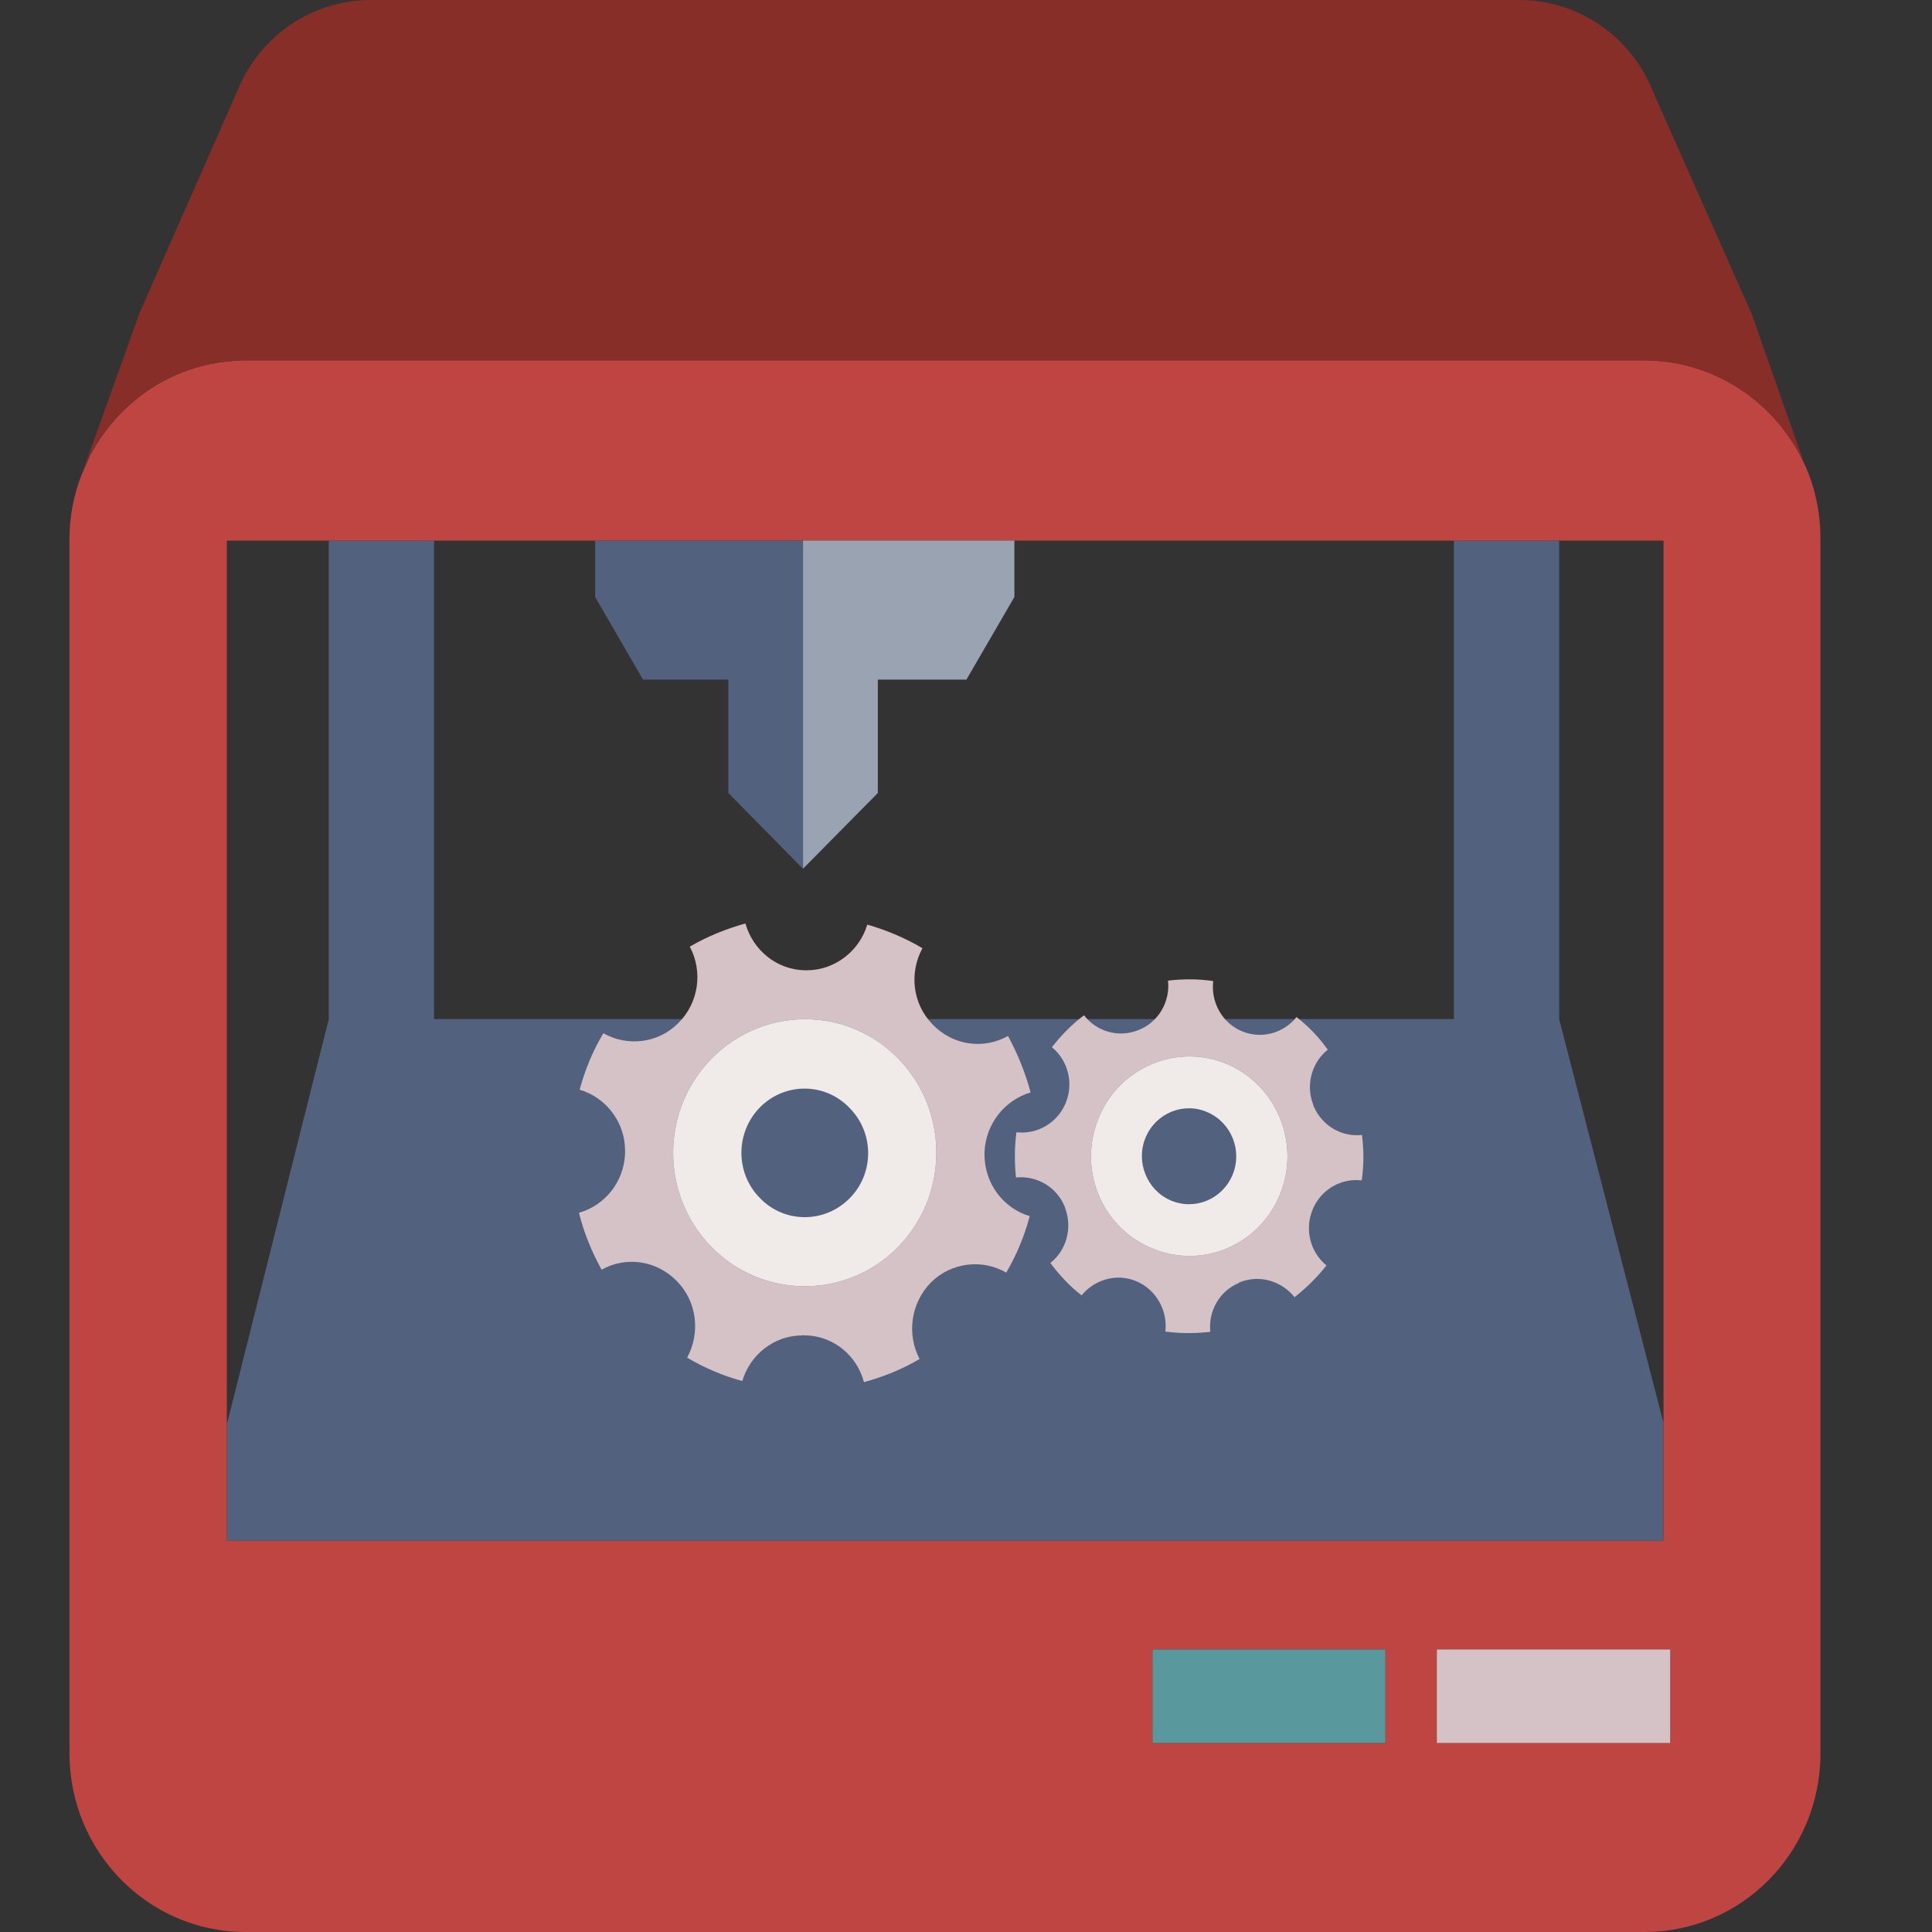 <?xml version="1.0" encoding="utf-8"?>
<!-- Generator: Adobe Illustrator 17.0.0, SVG Export Plug-In . SVG Version: 6.00 Build 0)  -->
<!DOCTYPE svg PUBLIC "-//W3C//DTD SVG 1.1//EN" "http://www.w3.org/Graphics/SVG/1.1/DTD/svg11.dtd">
<svg version="1.1" id="Layer_1" xmlns="http://www.w3.org/2000/svg" xmlns:xlink="http://www.w3.org/1999/xlink" x="0px" y="0px"
	 width="500px" height="500px" viewBox="0 0 500 500" enable-background="new 0 0 500 500" xml:space="preserve">
<rect x="0" y="0" width="500" height="500" fill="#333333" stroke="none"/>
<g>
	<polygon fill="#52617D" points="430.523,368.304 430.523,398.757 58.701,398.757 58.701,368.652 85.084,263.74 85.084,139.901 
		112.328,139.901 112.328,263.74 376.267,263.74 376.267,139.901 403.512,139.901 403.512,263.74 	"/>
	<g>
		<g>
			<defs>
				<rect id="SVGID_1_" x="17.98" width="453.149" height="500"/>
			</defs>
			<clipPath id="SVGID_2_">
				<use xlink:href="#SVGID_1_"  overflow="visible"/>
			</clipPath>
			<path clip-path="url(#SVGID_2_)" fill="#BF4542" d="M432.243,451.092H371.85V426.87h60.393V451.092z M358.546,451.092h-60.279
				V426.87h60.279V451.092z M58.701,139.902h371.822v258.856H58.701V139.902z M466.944,119.99l-0.574-1.159
				c-6.824-13.687-20.131-23.522-35.846-25.274c-1.662-0.169-3.328-0.29-4.929-0.29H63.52c-1.604,0-3.27,0.121-4.819,0.29
				c-15.083,1.575-28.103,10.831-35.043,23.753l-0.171,0.177l-2.411,5.477c-2.004,5.18-3.095,10.71-3.095,16.535v314.272
				c0,25.5,20.418,46.229,45.539,46.229h362.074c25.234,0,45.536-20.729,45.536-46.229V139.499
				C471.129,132.509,469.697,125.931,466.944,119.99"/>
		</g>
	</g>
	<rect x="371.85" y="426.872" fill="#D4C2C7" width="60.393" height="24.22"/>
	<rect x="298.267" y="426.872" fill="#59999E" width="60.279" height="24.22"/>
	<g>
		<g>
			<defs>
				<rect id="SVGID_3_" x="17.98" width="453.149" height="500"/>
			</defs>
			<clipPath id="SVGID_4_">
				<use xlink:href="#SVGID_3_"  overflow="visible"/>
			</clipPath>
			<path clip-path="url(#SVGID_4_)" fill="#D4C2C7" d="M184.02,322.602c-13.249-13.626-13.02-35.459,0.345-48.851
				c13.418-13.389,34.985-13.331,48.176,0.29c13.189,13.565,13.02,35.52-0.345,48.909C218.775,336.339,197.21,336.17,184.02,322.602
				 M254.792,298.848v-0.232v-0.177v-0.348c0.345-7.34,5.277-13.397,11.929-15.373c-1.317-4.948-3.327-9.956-5.849-14.614
				c-6.31,3.554-14.224,2.503-19.501-2.967c-5.274-5.356-6.078-13.452-2.637-19.741c-4.531-2.679-9.405-4.713-14.282-6.112
				c-2.005,6.755-8.315,11.821-15.657,11.821h-0.229h-0.342c-7.285-0.177-13.363-5.243-15.315-12.111
				c-4.987,1.399-9.809,3.32-14.395,5.999c3.383,6.286,2.411,14.435-2.924,19.733c-5.277,5.356-13.247,6.17-19.443,2.679
				c-2.751,4.6-4.758,9.49-6.139,14.611c6.771,1.979,11.761,8.331,11.761,15.776v0.177v0.176v0.406
				c-0.29,7.277-5.161,13.394-11.932,15.315c1.262,5.124,3.27,10.014,5.851,14.727c6.252-3.491,14.166-2.503,19.501,2.974
				c5.274,5.356,6.078,13.502,2.637,19.791c4.531,2.677,9.348,4.719,14.282,6.054c2.005-6.81,8.199-11.819,15.599-11.819
				l0.058-0.058h0.171l0.174,0.058h0.743c7.111,0.35,12.962,5.354,14.741,12.109c5.045-1.391,9.864-3.314,14.395-5.991
				c-3.325-6.289-2.353-14.443,2.924-19.799c5.277-5.24,13.307-6.168,19.499-2.563c2.753-4.655,4.761-9.661,6.081-14.611
				C259.669,312.704,254.792,306.296,254.792,298.848"/>
		</g>
		<g>
			<defs>
				<rect id="SVGID_5_" x="17.98" width="453.149" height="500"/>
			</defs>
			<clipPath id="SVGID_6_">
				<use xlink:href="#SVGID_5_"  overflow="visible"/>
			</clipPath>
			<path clip-path="url(#SVGID_6_)" fill="#F0EBE8" d="M219.809,310.197c-6.484,6.465-16.864,6.407-23.171-0.171
				c-6.368-6.463-6.368-16.998,0.113-23.522c6.481-6.465,16.864-6.344,23.113,0.234
				C226.288,293.196,226.288,303.737,219.809,310.197 M232.54,274.042c-13.191-13.623-34.758-13.681-48.176-0.29
				c-13.365,13.389-13.594,35.222-0.345,48.851c13.191,13.565,34.758,13.737,48.176,0.345
				C245.561,309.559,245.729,287.608,232.54,274.042"/>
		</g>
		<g>
			<defs>
				<rect id="SVGID_7_" x="17.98" width="453.149" height="500"/>
			</defs>
			<clipPath id="SVGID_8_">
				<use xlink:href="#SVGID_7_"  overflow="visible"/>
			</clipPath>
			<path clip-path="url(#SVGID_8_)" fill="#D4C2C7" d="M331.19,309.27c-5.451,13.157-20.418,19.325-33.322,13.679
				c-12.965-5.53-18.985-20.61-13.479-33.765c5.448-13.102,20.357-19.275,33.322-13.742
				C330.616,281.085,336.635,296.226,331.19,309.27 M352.466,293.725c-5.277,0.58-10.38-2.387-12.559-7.574v-0.055l-0.061-0.234
				c-2.008-5.18-0.285-11.002,3.786-14.203c-2.237-3.143-4.99-6.054-8.086-8.441c-3.383,4.189-9.118,5.822-14.279,3.609
				c-5.106-2.21-7.917-7.574-7.285-12.928c-3.902-0.58-7.859-0.58-11.7-0.113c0.574,5.353-2.353,10.654-7.514,12.746
				c-5.219,2.155-10.955,0.466-14.224-3.781c-3.098,2.324-5.849,5.122-8.317,8.267c4.131,3.375,5.736,9.197,3.557,14.498
				c-2.179,5.177-7.456,8.146-12.733,7.511c-0.516,3.844-0.516,7.856-0.116,11.7c5.335-0.524,10.496,2.387,12.62,7.567l0.058,0.119
				v0.113c2.005,5.243,0.4,11.065-3.786,14.324c2.353,3.143,4.99,5.999,8.088,8.386c3.383-4.134,9.174-5.822,14.279-3.609
				c5.106,2.21,8.03,7.625,7.398,12.978c3.902,0.524,7.801,0.524,11.642,0.063c-0.572-5.243,2.297-10.541,7.398-12.638v-0.113h0.174
				l0.058-0.113h0.113c5.106-1.986,10.725-0.234,14.053,3.899c2.982-2.332,5.791-5.066,8.259-8.209
				c-4.189-3.435-5.736-9.258-3.557-14.498c2.121-5.18,7.398-8.154,12.675-7.511C352.983,301.582,352.983,297.627,352.466,293.725"
				/>
		</g>
		<g>
			<defs>
				<rect id="SVGID_9_" x="17.98" width="453.149" height="500"/>
			</defs>
			<clipPath id="SVGID_10_">
				<use xlink:href="#SVGID_9_"  overflow="visible"/>
			</clipPath>
			<path clip-path="url(#SVGID_10_)" fill="#F0EBE8" d="M318.97,304.084c-2.637,6.289-9.748,9.258-16,6.579
				c-6.194-2.677-9.121-10.011-6.481-16.3c2.637-6.289,9.806-9.255,16.003-6.521C318.685,290.518,321.609,297.795,318.97,304.084
				 M317.711,275.441c-12.965-5.533-27.874,0.643-33.322,13.742c-5.506,13.157,0.514,28.235,13.479,33.768
				c12.904,5.646,27.871-0.524,33.322-13.679C336.634,296.228,330.615,281.087,317.711,275.441"/>
		</g>
	</g>
	<polygon fill="#52617D" points="262.535,139.901 262.535,154.52 250.089,175.884 227.206,175.884 227.206,205.228 207.82,224.85 
		188.492,205.228 188.492,175.884 166.413,175.884 154.025,154.52 154.025,139.901 	"/>
	<rect x="207.842" y="139.886" fill="#D9918F" width="54.657" height="0.016"/>
	<polygon fill="#FFFFFF" points="250.102,175.862 250.111,175.862 251.507,173.457 	"/>
	<polygon fill="#99A3B2" points="262.499,139.901 207.841,139.901 207.841,224.771 227.167,205.207 227.167,175.863 
		250.104,175.863 251.505,173.455 262.499,154.496 	"/>
	<g>
		<g>
			<defs>
				<rect id="SVGID_11_" x="17.98" width="453.149" height="500"/>
			</defs>
			<clipPath id="SVGID_12_">
				<use xlink:href="#SVGID_11_"  overflow="visible"/>
			</clipPath>
			<path clip-path="url(#SVGID_12_)" fill="#872E29" d="M466.944,119.99l-0.574-1.159c-6.824-13.687-20.131-23.522-35.846-25.274
				c-1.662-0.169-3.328-0.29-4.932-0.29H63.52c-1.604,0-3.27,0.121-4.819,0.29c-15.083,1.575-28.103,10.831-35.043,23.753
				l-0.171,0.177l-2.411,5.477l14.972-41.808l25.405-57.697C67.076,9.603,80.383,0,96.04,0h297.09
				c15.312,0,28.562,9.313,34.294,22.765l0.232,0.638l25.693,57.874L466.944,119.99z"/>
		</g>
	</g>
</g>
</svg>
